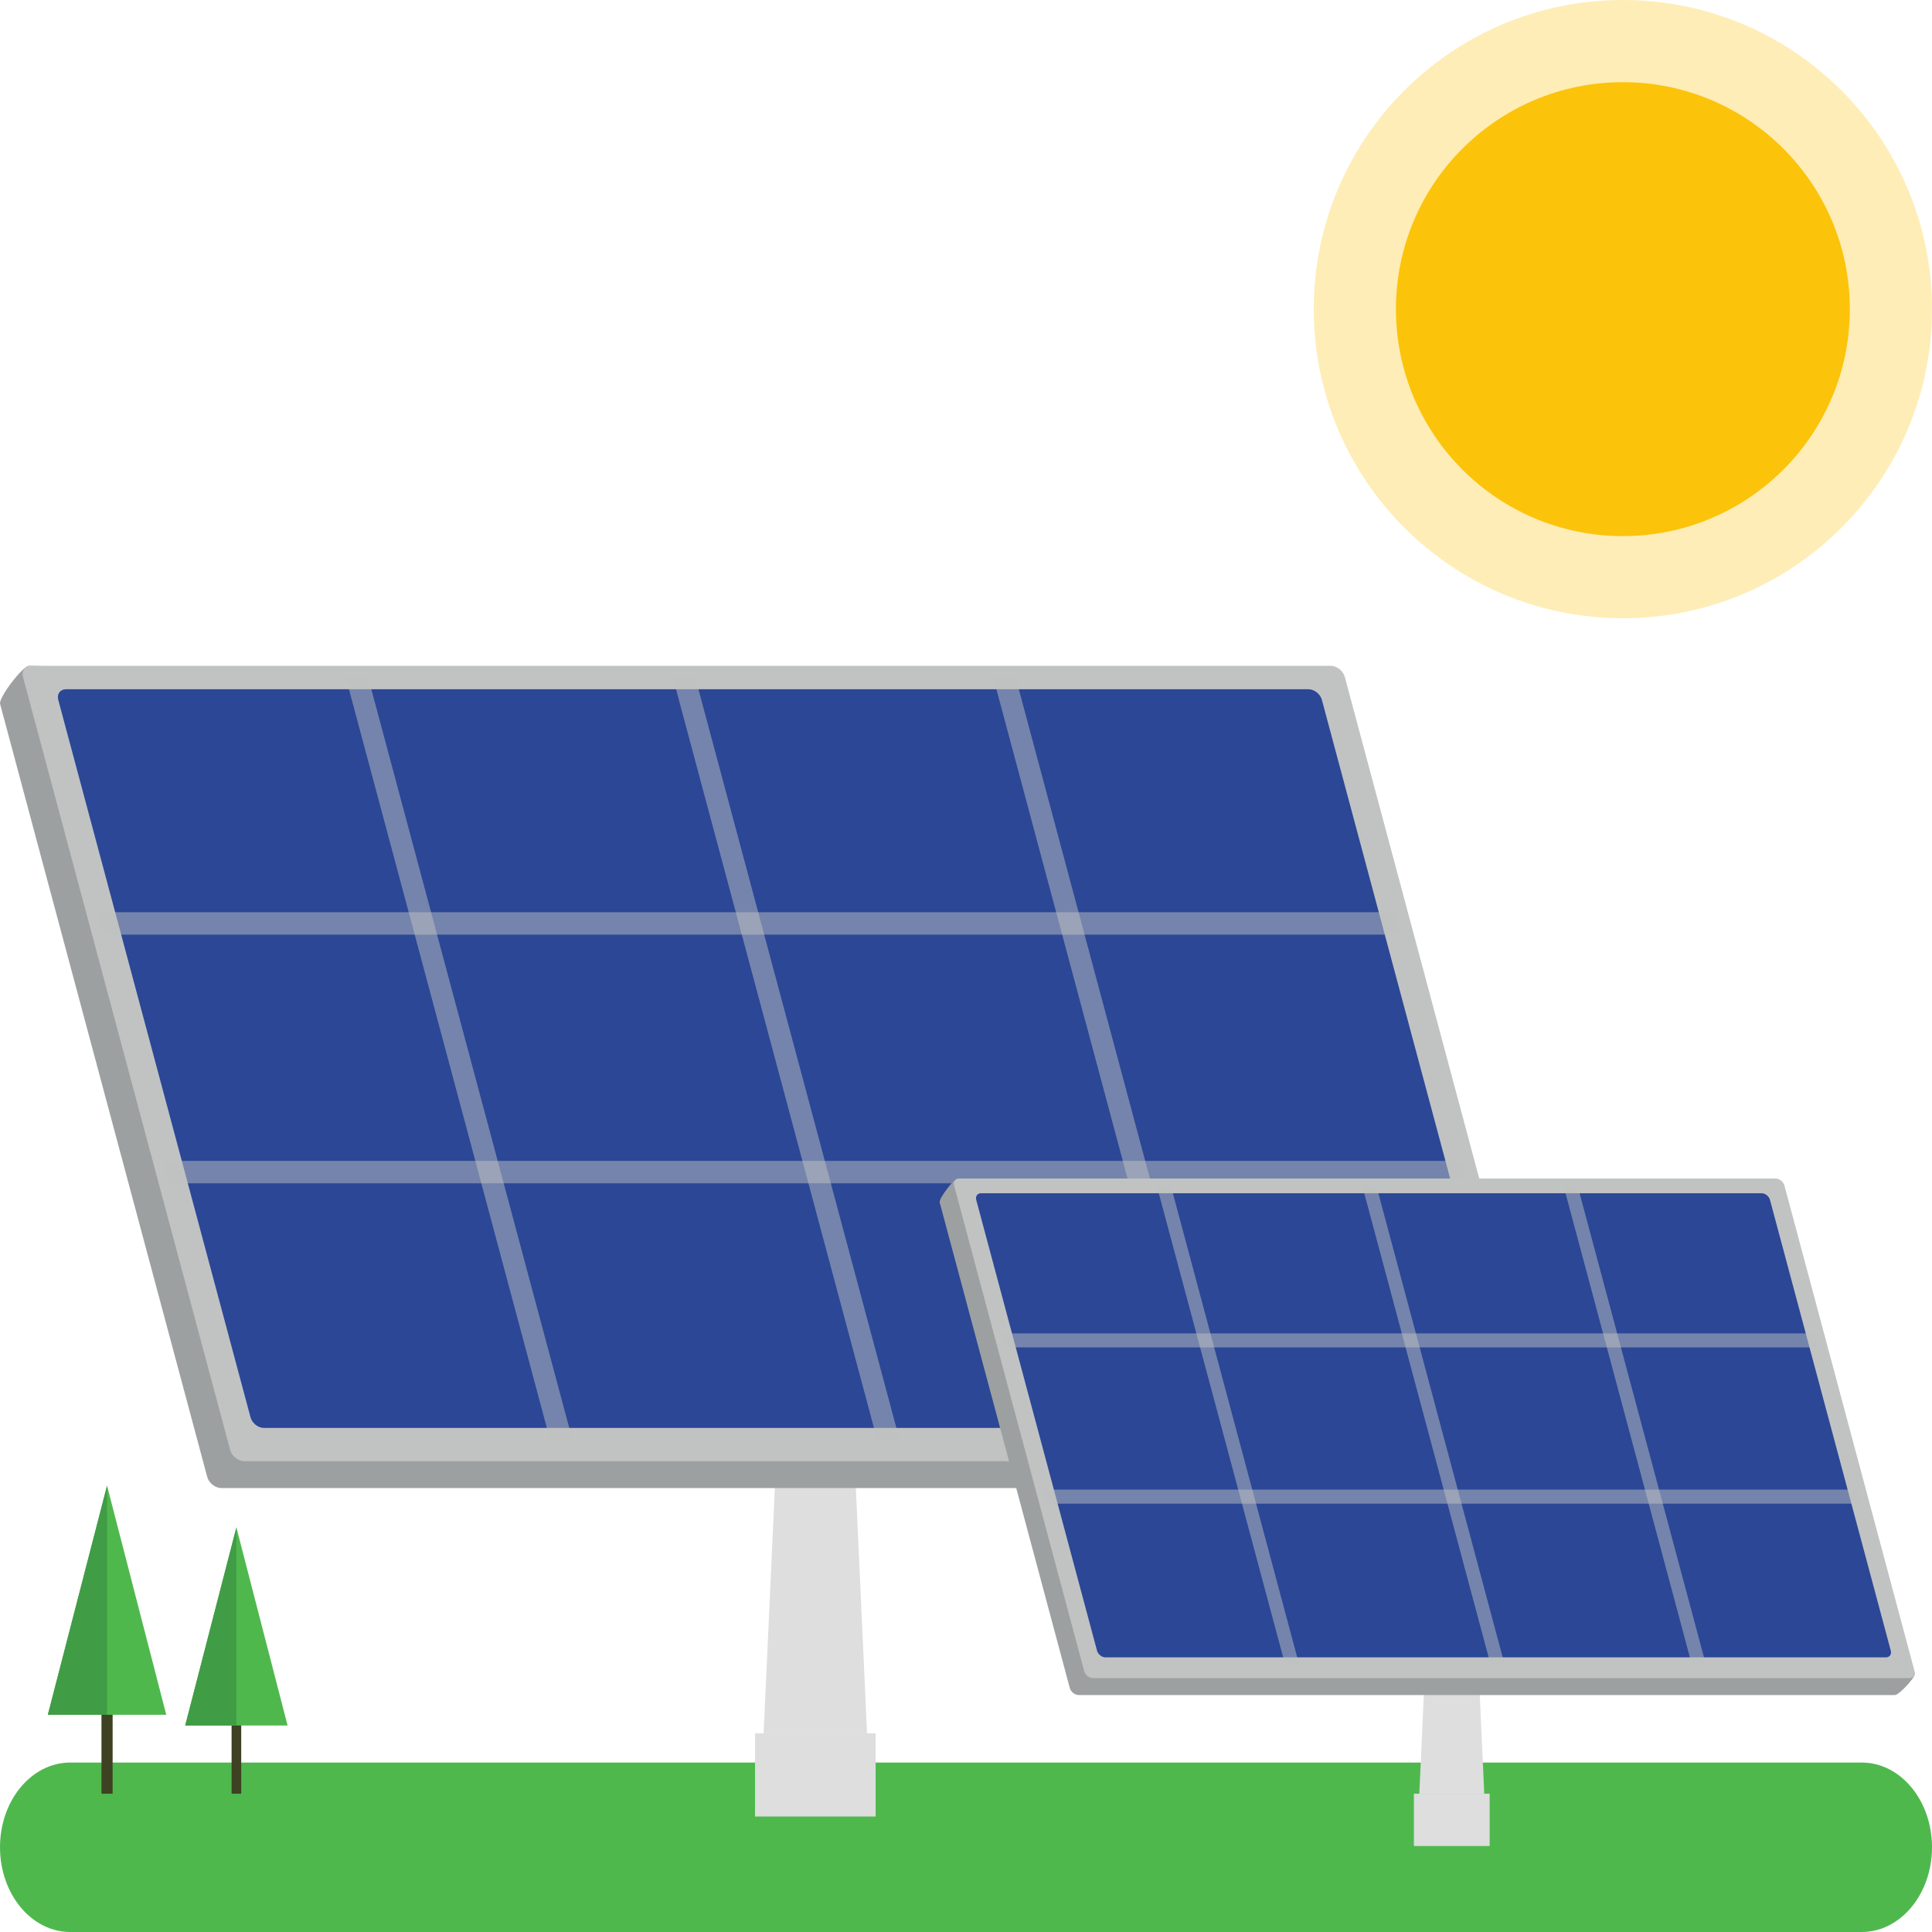 <svg width="150" height="150" viewBox="0 0 150 150" fill="none" xmlns="http://www.w3.org/2000/svg">
<g clip-path="url(#clip0_10074_34386)">
<path d="M144.545 136.843H5.455C2.442 136.843 0 139.788 0 143.421C0 147.055 2.442 150 5.455 150H144.545C147.558 150 150 147.055 150 143.421C150 139.788 147.558 136.843 144.545 136.843Z" fill="#4FB84D"/>
<path d="M7.878 132.354H8.744V139.263H7.878V132.354Z" fill="#3E4122"/>
<path d="M3.714 133.136H12.909L8.311 115.343L3.714 133.136Z" fill="#4FB84D"/>
<path d="M3.714 133.136H8.312V115.343L3.714 133.136Z" fill="#419C46"/>
<path d="M17.98 133.291H18.728V139.263H17.98V133.291Z" fill="#3E4122"/>
<path d="M14.379 133.968H22.328L18.354 118.587L14.379 133.968Z" fill="#4FB84D"/>
<path d="M14.379 133.968H18.353V118.587L14.379 133.968Z" fill="#419C46"/>
<path d="M67.318 134.571H59.288L61.028 96.495H65.578L67.318 134.571Z" fill="#DDDEDD"/>
<path d="M17.19 115.53H118.076C118.555 115.53 120.653 113.34 120.524 112.864L102.633 54.652C102.504 54.172 102.01 53.782 101.53 53.782L2.248 51.695C1.769 51.695 -0.123 54.172 0.006 54.652L16.088 114.664C16.217 115.143 16.711 115.534 17.19 115.534V115.53Z" fill="#9DA0A1"/>
<path d="M18.971 113.443H119.857C120.336 113.443 120.62 113.053 120.495 112.573L104.413 52.562C104.284 52.082 103.79 51.691 103.311 51.691H2.425C1.946 51.691 1.662 52.082 1.787 52.562L17.869 112.573C17.997 113.053 18.492 113.443 18.971 113.443Z" fill="#C1C3C3"/>
<path d="M20.493 110.866H116.959C117.409 110.866 117.678 110.498 117.56 110.048L102.629 54.331C102.507 53.881 102.039 53.513 101.589 53.513H5.123C4.674 53.513 4.404 53.881 4.522 54.331L19.453 110.048C19.575 110.498 20.043 110.866 20.493 110.866Z" fill="#2B4796"/>
<path opacity="0.5" d="M52.232 52.561H53.972L69.851 111.818H68.111L52.232 52.561Z" fill="#C1C3C3"/>
<path opacity="0.5" d="M26.838 52.561H28.575L44.453 111.818H42.713L26.838 52.561Z" fill="#C1C3C3"/>
<path opacity="0.5" d="M77.106 52.561H78.846L94.725 111.818H92.985L77.106 52.561Z" fill="#C1C3C3"/>
<path opacity="0.5" d="M7.962 72.565L7.494 70.825H108.321L108.789 72.565H7.962Z" fill="#C1C3C3"/>
<path opacity="0.5" d="M13.135 91.873L12.67 90.132H113.497L113.962 91.873H13.135Z" fill="#C1C3C3"/>
<path d="M67.985 134.571H58.621V141.034H67.985V134.571Z" fill="#DDDEDD"/>
<path d="M115.238 139.263H110.195L111.289 115.343H114.146L115.238 139.263Z" fill="#DDDEDD"/>
<path d="M83.749 131.603H147.125C147.426 131.603 148.743 130.228 148.665 129.927L137.424 93.359C137.343 93.058 137.033 92.811 136.732 92.811L74.364 91.5C74.063 91.5 72.876 93.058 72.957 93.359L83.058 131.056C83.139 131.357 83.448 131.603 83.749 131.603Z" fill="#9DA0A1"/>
<path d="M84.87 130.292H148.245C148.546 130.292 148.726 130.046 148.645 129.745L138.544 92.047C138.463 91.746 138.154 91.5 137.853 91.5H74.477C74.176 91.5 73.996 91.746 74.077 92.047L84.178 129.745C84.259 130.046 84.569 130.292 84.87 130.292Z" fill="#C1C3C3"/>
<path d="M85.825 128.677H146.425C146.708 128.677 146.876 128.445 146.801 128.161L137.421 93.159C137.346 92.875 137.051 92.643 136.77 92.643H76.17C75.887 92.643 75.719 92.875 75.794 93.159L85.174 128.161C85.249 128.445 85.544 128.677 85.825 128.677Z" fill="#2B4796"/>
<path opacity="0.5" d="M105.762 92.05H106.857L116.83 129.273H115.738L105.762 92.05Z" fill="#C1C3C3"/>
<path opacity="0.5" d="M89.809 92.05H90.903L100.876 129.273H99.784L89.809 92.05Z" fill="#C1C3C3"/>
<path opacity="0.5" d="M121.389 92.05H122.481L132.457 129.273H131.362L121.389 92.05Z" fill="#C1C3C3"/>
<path opacity="0.5" d="M77.954 104.614L77.658 103.523H140.999L141.292 104.614H77.954Z" fill="#C1C3C3"/>
<path opacity="0.5" d="M81.202 116.744L80.909 115.652H144.248L144.54 116.744H81.202Z" fill="#C1C3C3"/>
<path d="M115.657 139.263H109.775V143.325H115.657V139.263Z" fill="#DDDEDD"/>
<path opacity="0.3" fill-rule="evenodd" clip-rule="evenodd" d="M126 48C139.254 48 150 37.254 150 24C150 10.746 139.254 0 126 0C112.746 0 102 10.744 102 23.998C102 37.252 112.744 47.998 126 47.998V48Z" fill="#FCC30B"/>
<path fill-rule="evenodd" clip-rule="evenodd" d="M126 41.623C135.733 41.623 143.62 33.733 143.62 24C143.62 14.267 135.73 6.38 126 6.38C116.269 6.38 108.38 14.27 108.38 24C108.38 33.731 116.269 41.623 126 41.623Z" fill="#FCC30B"/>
</g>
<defs>
<clipPath id="clip0_10074_34386">
<rect width="150" height="150" fill="white"/>
</clipPath>
</defs>
</svg>
